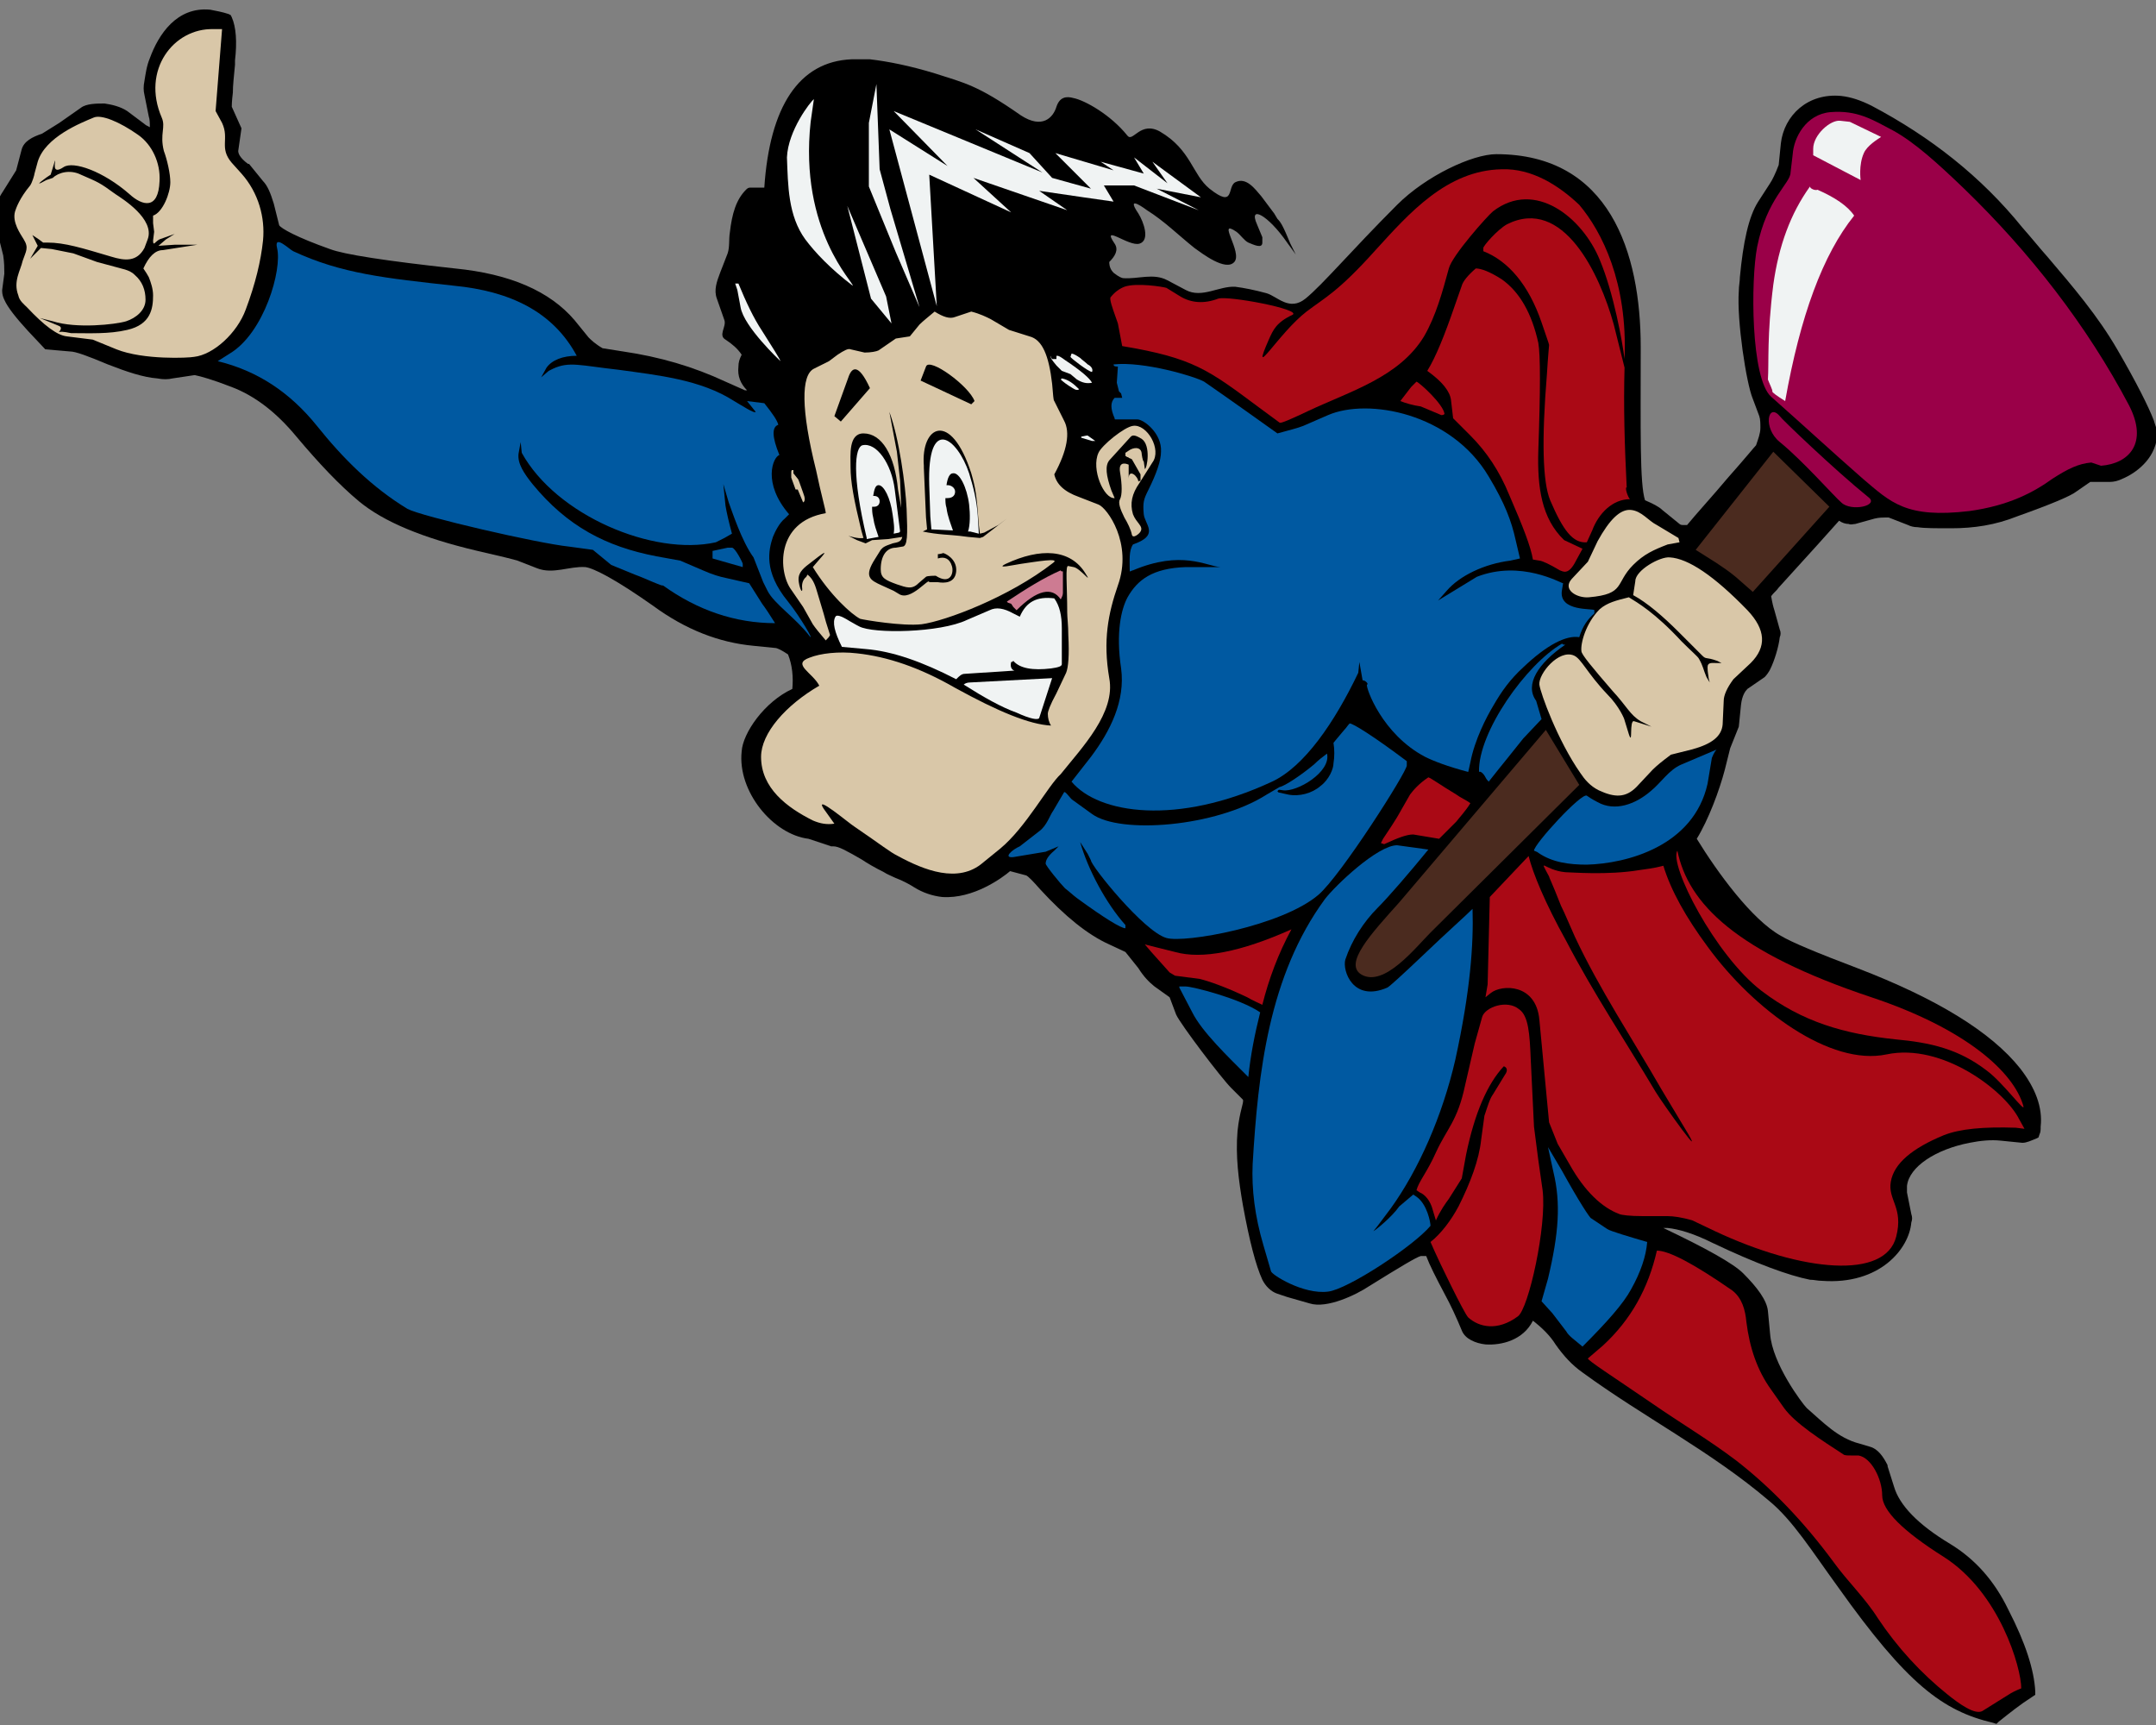 <?xml version="1.0" encoding="UTF-8"?> <!-- Generator: Adobe Illustrator 21.0.2, SVG Export Plug-In . SVG Version: 6.00 Build 0) --> <svg xmlns="http://www.w3.org/2000/svg" xmlns:xlink="http://www.w3.org/1999/xlink" id="Layer_1" x="0px" y="0px" viewBox="0 0 200 160" style="enable-background:new 0 0 200 160;" xml:space="preserve"><rect x="0" y="0" width="200" height="160" fill="#808080" stroke="none"/> <style type="text/css"> .st0{fill:none;} .st1{fill:#9A0048;} .st2{fill:#4B2B1F;} .st3{fill:#AA0915;} .st4{fill:#D9C7A8;} .st5{fill:#0059A1;} .st6{fill:#CD7B92;} .st7{fill:#F0F3F3;} </style> <rect x="0" class="st0" width="200" height="160"></rect> <path d="M116.6,20.8l0.5,1.2v0.5c0,0.6-0.8,0.2-1.3,0c-0.4-0.2-0.7-0.7-1.1-1c-1.9-1.3,0.6,1.9-0.2,2.8c-0.8,0.9-3-0.8-3.7-1.3 c-1.5-1.2-2.8-2.5-4.4-3.5c0,0-2.1-1.6-0.8,0.3c0.5,0.8,1.1,2.5,0.1,2.8c-1,0.3-3.6-1.9-2.3,0c0.4,0.6,0,1.2-0.5,1.7 c0,0.5,0.2,0.8,0.4,1c0.5,0.4,0.8,0.5,0.9,0.5c1.4,0.1,2.8-0.5,4.1,0.2l1.7,0.9c1.5,0.8,3.1-0.4,4.6-0.3c0.8,0.1,1.8,0.3,2.9,0.6 c1,0.3,2.1,1.7,3.6,0.5c1.6-1.3,4.2-4.4,8.5-8.7c2.7-2.7,7-4.7,9.2-4.7c10.5,0,13.4,9.1,13.4,17.9c0,7.6-0.1,12.7,0.4,14.2 c0.7,0.3,1.3,0.6,1.6,0.9l1.6,1.3c0,0,0.1,0.1,0.3,0.1c0.1,0,0.3,0,0.4,0c0.9-1.1,2.2-2.5,3.8-4.4c1.6-1.8,2.4-2.8,2.6-3 c0.2-0.6,0.4-1.1,0.4-1.6c0-0.4,0-0.8-0.1-1.1l-0.6-1.6c-0.6-1.4-1.5-7.3-1.3-10c0-0.5,0.1-0.9,0.1-1.3c0.3-3.2,0.8-5.6,1.7-7 l1.1-1.7c0.2-0.3,0.5-0.9,0.8-1.7l0.2-2c0.3-2.6,2.5-4.7,5.6-4.4c0.9,0.1,1.8,0.4,2.8,0.9c5.5,2.9,10.2,6.6,14,11.3 c0.8,0.9,1.6,1.9,2.4,2.8c2.3,2.7,4.6,5.4,6.4,8.5c1.8,3.1,2.9,5.3,3.4,6.6c0.1,0.4,0.3,0.8,0.3,1.1c0,0.1,0,0.3,0,0.4 c-0.2,2.1-2,3.4-3.2,3.9c-0.4,0.2-0.8,0.3-1.2,0.3l-1.8,0l-1.3,0.9c-0.5,0.4-2.4,1.2-5.5,2.3c-2,0.8-4,1.1-6.1,1.1 c-1.4,0-2.5,0-3.1-0.1c-0.4,0-0.7-0.1-0.9-0.2l-1.8-0.7c0,0-0.1,0-0.3,0c-0.2,0-0.6,0-1,0.1l-1.8,0.5c-0.2,0-0.4,0.1-0.6,0 c-0.3,0-0.6-0.1-0.9-0.3c-0.7,0.8-2.6,2.9-5.6,6.2c-0.2,0.3-0.5,0.5-0.7,0.8c0.1,0.6,0.2,1,0.3,1.3l0.5,1.8c0.1,0.2,0.1,0.5,0,0.7 c-0.1,0.9-0.5,2.2-0.9,3c-0.1,0.2-0.3,0.5-0.5,0.7l-1.6,1.1c-0.2,0.2-0.5,0.6-0.6,1.5l-0.2,2l-0.8,2l-0.5,2 c-0.5,1.9-1.5,4.6-2.6,6.4c1.9,3.1,5.1,7.5,7.8,9c1,0.6,3.4,1.6,7.1,3c7.3,2.8,12.4,5.9,15.1,9.3c1.4,1.8,2.1,3.6,1.9,5.4 c0,0.3,0,0.5-0.1,0.7l-0.1,0.3l-0.2,0.1c-0.5,0.2-0.9,0.4-1.3,0.4l-2-0.2h0c-0.9-0.1-1.9,0-2.9,0.2c-3.1,0.6-5.6,2.2-5.8,4 c0,0.2,0,0.4,0,0.6l0.4,2c0.1,0.3,0.1,0.5,0,0.8c-0.2,2.4-2.9,5.8-8.3,5.4c-0.4,0-0.7-0.1-1.1-0.1c-2-0.4-5-1.5-9-3.4 c-1.8-0.9-3.2-1.3-4.2-1.4c-0.1,0-0.2,0-0.4,0c4,1.9,6.5,3.3,7.4,4.2c1.3,1.3,2.2,2.5,2.3,3.5l0.2,2.1c0.2,2.8,3,6.5,3.4,6.9 c1.5,1.3,2.9,2.8,4.9,3.3l1,0.3c0.7,0.2,1.2,0.9,1.6,1.7l0,0l0,0.1l0.6,1.9c0.5,1.7,2.2,3.5,5.2,5.3c2.3,1.4,4.1,3.4,5.4,6.1 c1.6,3.1,2.4,5.6,2.5,7.6v0.3l-0.3,0.2c-1.1,0.7-2.1,1.5-3.1,2.3l-0.2,0.2l-0.3-0.1c-4.7-1.1-8-3.6-14.4-12.6 c-2.4-3.3-4.2-6.2-6.4-8c-5.4-4.6-11.7-7.8-17.3-11.9c-1-0.7-1.8-1.6-2.5-2.6c-0.5-0.8-1.2-1.5-2.1-2.2c-0.9,1.8-2.9,2.3-4.4,2.2 c-0.9-0.1-1.9-0.5-2.2-1.3c-0.5-1.2-1-2.3-1.6-3.4c-0.8-1.5-1.4-2.7-1.7-3.5c-0.1,0-0.2,0-0.3,0c-0.1,0-0.1,0-0.2,0 c-0.4,0.1-1.9,1-4.8,2.8c-1.2,0.8-3.9,2.1-5.5,1.6c-2.5-0.7-2.1-0.6-3-0.9c-0.6-0.2-1.1-0.7-1.4-1.3c-0.6-1.3-1.2-3.6-1.8-6.9 c-0.4-2.3-0.7-4.6-0.5-6.9c0.2-1.9,0.6-2.6,0.5-2.9l-1.1-1.1c-0.9-0.9-4.7-5.9-5.1-6.8l-0.6-1.6l-1.4-1c-0.5-0.4-1-0.9-1.5-1.7 l-1.2-1.5l-1.5-0.7c-2-0.9-4.1-2.6-6.4-5.1c-0.7-0.8-1.1-1.2-1.3-1.3l-1.5-0.4c-0.7,0.6-3.4,2.6-6.3,2.4c-0.9-0.1-1.8-0.4-2.6-0.9 c-0.3-0.2-1-0.6-1.8-0.9c-0.4-0.2-0.7-0.3-1-0.5c-0.8-0.4-1.5-0.8-2.1-1.2c-1.4-0.8-2.1-1.2-2.6-1.2l-0.1,0l-0.1,0l-2.1-0.7 c-3.3-0.4-6.6-4.4-6.2-8.1c0.1-1.7,2.1-4.6,4.7-5.8c0.1-1.1,0-2.2-0.4-3.2c-0.6-0.4-1-0.6-1.2-0.6l-2-0.2c-3.2-0.3-6.3-1.5-9.3-3.7 c-3.4-2.4-5.5-3.5-6.3-3.6c-1.5-0.1-3,0.7-4.5,0.1l-1.8-0.7c-0.3-0.1-1.5-0.4-3.7-0.9c-5.1-1.2-8.7-2.7-11-4.6 c-1.8-1.5-3.7-3.5-5.8-6c-1.9-2.3-3.9-3.8-6-4.6c-1.8-0.7-2.9-1-3.4-1.1c-0.1,0-0.1,0-0.1,0l-2,0.3c-0.4,0.1-0.9,0.1-1.4,0 c-1.3-0.1-2.8-0.6-4.6-1.3c-1.9-0.8-3-1.2-3.5-1.2l0,0l-2.3-0.2l-1.6-1.7c-1.1-1.2-1.9-2.2-2.2-2.9c-0.1-0.2-0.2-0.5-0.2-0.8 c0,0,0,0,0-0.1l0.2-1.5c0,0,0-0.1,0-0.1c0-0.4,0-0.9-0.1-1.6l-0.5-2c-0.2-0.8-0.3-1.4-0.3-2c0.1-0.8,0.4-1.4,1-2.3l1-1.6l0.5-1.9 c0.2-0.8,1-1.2,1.9-1.5l1.6-1L7.5,10C8,9.6,9,9.6,9.7,9.6c0.7,0.1,1.5,0.3,2.1,0.7l1.6,1.2c0.1,0.1,0.3,0.2,0.5,0.3 c0-0.4,0-0.7-0.1-1l-0.4-2c-0.1-0.4-0.1-0.8,0-1.3c0.1-0.6,0.2-1.4,0.5-2.1c0.8-2.2,2.5-4.8,5.6-4.5c0.5,0.1,1.1,0.2,1.7,0.4 l0.2,0.1l0.1,0.2c0.4,0.9,0.5,2.3,0.3,4c0,0.1,0,0.2,0,0.4c-0.1,1.1-0.2,1.9-0.2,2.6c-0.1,0.8-0.1,1.2-0.1,1.3l0.9,2l-0.3,2.1v0 c0,0.2,0.1,0.6,0.9,1.2l0,0l0.1,0l1.3,1.6c0.4,0.4,0.7,1.1,1,2.1l0.5,2c0.2,0.3,1.6,1.1,4.7,2.2c1.3,0.5,5.2,1.1,11.6,1.8 c5.1,0.5,8.8,2.1,11.1,4.8l1.3,1.6c0.2,0.2,0.6,0.6,1.3,1l1.9,0.3c3.4,0.5,6.5,1.4,9.5,2.8l1.8,0.8c0,0,0,0,0.1,0c0,0,0.1,0,0.1,0 c-0.6-0.6-0.9-1.3-0.8-2.2c0-0.4,0.1-0.7,0.3-1.1c-0.4-0.6-0.9-1-1.5-1.4c-0.7-0.4,0.1-1.2-0.1-1.8l-0.7-2c-0.3-0.8,0-1.6,0.3-2.4 l0.7-1.8c0.2-0.6,0.1-1.3,0.2-1.9c0.2-1.8,0.6-3.1,1.5-4c0.1-0.1,0.2-0.2,0.4-0.2h1.3C71.4,9.9,74.1,5.7,79,5.5c0.5,0,1.1,0,1.7,0 c1.7,0.2,3.7,0.6,6,1.3c2.8,0.9,4,1.1,8,3.9c2,1.3,3,0.2,3.3-0.8c0.3-0.9,0.9-1,1.6-0.8c1,0.2,3.4,1.5,5,3.5c0.5,0.6,1.2-1.4,3-0.4 c2.9,1.7,3,4,4.6,5.3c2.4,1.9,1.6-0.2,2.4-0.6c1-0.5,1.8,0.6,2.4,1.3l1.2,1.6l0.3,0.5c0.3,0.3,0.5,0.6,1.2,2.3l0.5,1l-0.8-1.1 C117.6,19.9,115.8,19,116.6,20.8"></path> <path class="st1" d="M193.8,41.7l-0.9-2.1c-0.5-1.1-1.8-3.3-3.8-6c-4.9-6.6-10.5-12.7-18-16.8c-2.2-1.2-4-2.1-4-1.2l-0.1,0.2 c0.7,0.2,2.4,0.9,3.9,1.8c7.2,4.3,12.7,10.2,17.7,16.6l4.1,6L193.8,41.7"></path> <path class="st1" d="M170.8,46.6c-0.6-0.5-3.6-3.9-5.7-5.6c-1.6-1.3-1.1-3.7,0-2.4c0.1,0.2,5.1,5,8.2,7.5 C174.4,46.9,171.7,47.5,170.8,46.6"></path> <path class="st1" d="M175.6,12.1c2,1.1,4.1,3,6.6,5.4c6.1,5.9,11.4,12.7,15.3,20.1c1.8,3.5,0,5.4-2.6,5.6l-0.9-0.3 c-1.2,0.1-2.2,0.6-3.6,1.5c-1.8,1.3-4.1,2.5-7.7,3c-5.9,0.7-7.3-0.8-9.9-3c-3.3-2.9-5-4.5-8.5-7.6c-1.9-1.7-1.9-10.8-1.3-13.9 c0.9-4.5,3.1-5.9,3.1-6.9l0.2-1.7c0.1-1.5,1.2-3.7,3.5-3.9C172.3,10.2,173.7,11.1,175.6,12.1"></path> <path class="st2" d="M169.7,47l-7.1,7.9l-1.6-1.4c-0.6-0.5-1.2-0.9-1.8-1.3l-1.9-1.2l7.2-9.1L169.7,47"></path> <path class="st3" d="M174.6,138.7c0,1.4,1.9,3.3,5.7,5.7c5.2,3.3,7.2,10.3,7.2,12.2c-0.5,0.2-0.9,0.4-1.2,0.6l-2.4,1.5 c-0.7,0.4-2.2-0.7-3.2-1.5c-2.5-2-4.7-4.4-6.5-7.1c-1.2-1.9-2.8-3.4-4.1-5.2c-2.8-3.8-5.8-6.9-9-9.4c-2.5-1.9-5.2-3.5-7.8-5.3 c-3.8-2.6-6-4-6-4.2l1.4-1.2c2.6-2.4,4.2-5.3,5-8.8c1.1,0,3.4,1.2,7,3.7c0.9,0.7,1.2,1.8,1.3,2.9c0.3,2.4,1,4.5,2.3,6.3l1.2,1.7 c1,1.4,3.5,3,5.5,4.3c0.1,0.1,0.4,0.1,0.7,0.1l0.7,0C173.6,135.2,174.6,137.2,174.6,138.7"></path> <path class="st4" d="M92.8,78.7l-1.6,1.3c-2.3,2-5.5,0.7-7.9-0.6c-0.8-0.4-1.5-1-4-2.7c-0.5-0.3-3.8-3.1-2.9-1.7l1,1.4 c-0.7,0.1-1.3,0-2-0.3c-2.4-1.2-4.8-3-4.8-5.9c0-2.2,2.3-4.8,5.4-6.6c-0.6-1.2-2.6-2-0.9-2.6c1-0.4,2.7-0.6,4.4-0.4 c2.8,0.3,5.8,1.3,9.1,3.2c4,2.2,6.9,3.4,8.9,3.5c-0.2-0.3-0.3-0.7-0.3-1.1c0-0.2,0.2-0.8,0.8-1.9l0.9-1.9c0.2-0.5,0.3-1.6,0.2-3.5 c0-0.9-0.1-1.6-0.1-2.1c0-2.5-0.2-4.4,0.1-4.3l0.5,0.1c0.6,0.1,1.8,1.7,1.1,0.6c-1.4-2.3-4.2-2.4-7.4-0.9c-1,0.5,0.7,0.1,1.4,0 c1.4-0.2,3.7-0.6,3-0.1c-4.1,3.2-10,5.4-12.2,5.7c-1.8,0.2-5.3-0.4-5.7-0.5C79,57,77,55.2,75.4,52.6l0.6-0.7 c0.8-0.9,0.7-0.9-1.2,0.6C74.2,53,74,53.4,74.1,54c0.1,0.7,0.4,1.2,0.3,0.4c0-0.1,0-0.6,0.4-0.9l0.1-0.2c0.6,0.4,0.8,1.3,0.9,1.6 l0.6,2c0.1,0.4,0.3,1.1,0.6,2c-0.1,0.2-0.2,0.3-0.4,0.5c-0.6-0.7-1-1.2-1.2-1.5l-0.9-1.6l-1.1-1.6c-1.2-1.6-1.5-6.3,3.2-7.1 c0-0.3-0.4-1.6-0.9-4c-1.4-5.6-1.4-8.8-0.2-9.4l1.4-0.7l0.8-0.6c0.6-0.4,1-0.6,1.2-0.5l1.3,0.3c0.6,0,1.1-0.1,1.3-0.2l1.6-1.1 l1.3-0.2l0.9-1.1c0.3-0.3,0.8-0.7,1.4-1.2c0.8,0.5,1.4,0.7,1.9,0.5l1.5-0.5c0.8,0.2,1.4,0.5,1.8,0.7l1.7,1l1.9,0.6 c1.2,0.3,1.8,1.8,2.1,4.4c0.1,1,0.1,1.5,0.2,1.6l0.9,1.8c0.6,1.1,0.3,2.8-0.9,5c0.2,0.9,0.9,1.6,2.3,2.1l1.8,0.7 c0.8,0.3,3.2,3.6,1.8,7.5c-0.9,2.6-1.4,5.1-0.8,8.6c0.6,3.2-2.5,6.4-4.5,8.9C97.2,72.9,95.2,76.7,92.8,78.7z M11.7,29.8 c-1,0.3-4.6,0.7-6.8,0l-1.2-0.3l1.7,0.7c0.6,0.2-0.1,0.7,0.1,0.6c0.3-0.1,1,0.1,1.1,0.1c1.7,0,3.5,0.1,5.2-0.3 c2.2-0.5,2.4-2,2.4-3.2c0-0.6-0.2-1.2-0.4-1.7c-0.1-0.2-0.3-0.5-0.5-0.8c0.5-1.1,1.1-1.7,1.8-1.7l3.2-0.5h-2.1l-1.5,0.1l0.7-0.6 l0.8-0.5l-1.4,0.5c-0.4,0.2-0.6,0.7-0.6,0.1l0.1-0.8l-0.1-0.8L14.2,20c0.9-0.3,1.6-2.1,1.6-3.1c0-0.8-0.3-2.1-0.6-2.9 c-0.4-1.6,0.2-2.2-0.2-3.1c-1.9-4.4,1.1-8.3,4.8-8.2h0.8l-0.6,7.6l0.6,1.1c0.7,1.5-0.3,2.3,0.9,3.7l0.9,1c1.6,1.8,2.2,4.1,2,6.2 c-0.2,1.9-0.7,4-1.6,6.4c-0.8,2.2-3,4.2-4.8,4.4c-0.5,0.1-4.7,0.3-7.2-0.7l-2.2-0.9l-2.4-0.3c-0.9-0.1-2.1-1-3.7-2.7 c-0.3-0.3-0.7-0.6-0.8-1.1c-0.5-1.3,0.2-2.3,0.4-3.2c0.3-0.9,0.6-1.2,0.1-2c-0.3-0.5-1.1-1.6-0.8-2.6c0.1-0.3,0.4-1.2,1.4-2.4 c0.2-0.3,0.4-1,0.4-1.1L3.5,15c0.7-2.3,4-3.6,5.2-4.1c0.7-0.3,2.4,0.4,4.1,1.6c1.3,0.9,2.1,2.6,2,4.3c-0.1,2.7-1.6,2.3-2.8,1.2 c-2.4-2.1-5.2-3.1-6.1-2.5c-1.2,0.8-0.7-0.6-0.8-0.6l-0.4,1.3c-0.2,0.1-2,1.4-0.4,0.5l0.6-0.2c0.5-0.5,1.6-0.8,2.6-0.3 c1.6,0.7,1.7,0.7,3.2,1.8c0.6,0.4,3.7,2.3,3,4.2l-0.3,0.8c-0.7,1.3-1.8,1.2-3.1,0.8c-2.7-0.8-4.3-1.3-5.9-1.3H4l-0.4-0.3L3,21.8 l0.5,1L2.8,24l1-1l1,0.1l2,0.4l2.2,0.8l2.6,0.7c0.3,0.1,0.6,0.2,0.9,0.5c0.7,0.6,1,1.4,1,2.3C13.5,28.8,12.6,29.5,11.7,29.8z M73.8,45.4l-0.4-1.1v-0.4c0-0.2,0-0.3,0.1-0.3h0.1v0.3l0.4,0.5c0.1,0.1,0.2,0.5,0.5,1.3c0.2,0.5,0.2,0.8,0,0.9L74,45.4L73.8,45.4 L73.8,45.4z M78,39.1l2.7-3.1c-1.1-2.4-1.7-1.9-2-1l-1.3,3.6L78,39.1z M82.4,50l1.3-0.2c-0.1,0.5-0.5,0.5-0.9,0.6 c-0.9,0.3-0.9,0.4-1.1,0.6l-0.5,0.8c-1.1,1.7-0.5,2,0.6,2.5l1.1,0.5l0.5,0.3c1.1,0.7,2.8-1.6,2.8-1.1L87,54c0.6,0.1,1.6,0.1,1.7-1 c0.1-1.2-1.1-1.7-1.2-1.7c-0.3,0.1-0.5,0.1-0.5,0.1l0,0.4c0.6-0.2,1.1,0,1.3,0.7c0.2,0.6-0.1,1.8-1.5,0.9c0,0-0.8,0-0.9,0.1 l-0.7,0.6c-0.6,0.6-1.1,0.4-2,0.1c-1.1-0.4-1.5-0.6-1.5-1.4c0-1.2,0.5-2,1.4-2l0.6-0.1c0.5,0,0.5-1.1,0.4-3.5 c-0.1-2.2-0.7-6.6-1.6-9l0.7,3.7l0.3,2.7l0.1,2.5l-0.3-1.7c-0.3-3.2-1.5-5.2-3.2-5.2c-1.4,0-1.2,2-1.2,3.1c0,1.4,0.3,3,1,5.9 l0.2,0.7c-0.5,0.1-1.4-0.2-1.4-0.2l0.8,0.4l0.8,0.3l0.6-0.3L82.4,50z M90.1,37.5l0.3-0.3c-0.5-1.4-4.2-4.1-4.5-3.2l-0.5,1.3 L90.1,37.5z M90.9,49.9l0.3-0.1l2.2-1.7l-0.8,0.6l-1.3,0.7l-0.4,0.1l-0.1-0.8c-0.2-2.8-0.3-3.4-0.7-4.8c-1.9-5.9-4.7-4.4-4.4-0.7 l0,0.2l0.2,4.6l0.1,1.1l-0.4,0.2c1.4,0.3,2.6,0.3,3.4,0.4l0.8,0.1L90.9,49.9z M103.4,46.2c-1,0.1-2.2-2.7-1.5-4.2 c0.3-0.7,2.4-2.4,3.2-2.5c1.3-0.2,2.7,2.2,1.8,3.4l-1.2,1.9c-0.7,1-0.9,1.9-0.6,2.9c0.3,0.8,1,1.1,0.7,1.6c-0.1,0.2-0.7,0.7-0.8,0.3 c-0.1-0.5-0.4-1.1-0.7-1.6c-0.4-0.8-0.6-1.4-0.4-1.7c0.2-0.4,0.2-1.3,0-2.5c-0.2-1.2,0.8-0.7,0.8-0.7l0,1.3c0-1,0.9-0.2,0.9,0.3 c0-0.1,0.1-0.1,0.2-0.1c0-0.3,0-0.5,0-0.6l-0.8-1.4l-0.2-0.1c-0.1,0-0.1-0.1-0.2-0.1c-0.1,0-0.1-0.1-0.2-0.1l0-0.3l0.3-0.2 c0.4-0.3,1.1-0.4,1.2,0.2c0,0.1,0.1,0.8,0.2,0.8l0.1,0.7c0.2,0,0.6-2.2-0.3-2.8c-0.5-0.3-0.8-0.4-1-0.2l-1,1.1l-1,1.1 c-0.4,0.5-0.3,1.4,0.2,2.8L103.4,46.2z M158.6,63.3l-0.1-0.4c0-0.2-0.1-0.5-0.1-1c0-0.5,0.4-0.4,0.9-0.4l0.4,0l-0.4-0.2 c-1.1-0.4-1-0.1-1.4-0.5l-2.2-2.2c-1.4-1.4-2.9-2.7-4.2-3.4l0.2-1.3c0-1,2.3-2.3,3.2-2.2c1.7,0.1,4.1,1.7,7.2,4.9 c1.7,1.8,1.8,3.4,0.3,4.9l-1.6,1.5c-0.6,0.8-0.9,1.5-0.9,2l-0.1,2.2c-0.1,1.1-1,1.8-2.8,2.3L155,70c-0.8,0.6-1.3,1-1.7,1.4l-1.5,1.6 c-1,1-2,1-3.5,0.3c-0.8-0.4-1.3-1-1.7-1.6c-2.1-3-3.7-7.4-3.8-8.2c-0.1-1,1.8-3.3,3.2-2.7c0.7,0.3,1.2,1.6,3.1,3.6 c1.1,1.1,1.6,2.3,1.6,2.4l0.4,1.3c0.4,1.2,0-1.4,0.5-1.2l1.6,0.5l-1-0.5c-1-0.6-1.3-1.4-2.6-2.8c-1.9-2.2-2.9-3.4-2.9-3.7 c-0.1-0.7,0.4-2.6,1.7-3.9c0.7-0.6,1.5-0.8,2.7-1.1c0.8,0.5,2.4,1.4,4.9,4.1c0.9,0.9,1.5,1.4,1.6,1.6c0.4,0.7,0.4,1,0.7,1.7 L158.6,63.3z M151.3,47.3c1,0.1,1.6,1,2.4,1.4l2,1.2l0.1,0.4l-1.1,0.2c-1.3,0.5-2.2,0.9-3.2,1.9c-1.7,1.7-0.7,2.7-4.1,3 c-1.1,0.1-2.5-0.7-1.6-1.7l1.5-1.6l0.9-1.9C149.3,48.2,150.3,47.2,151.3,47.3z"></path> <path class="st5" d="M146.1,120.6c0.2,0,0.9-0.8,0.9-1.6c0-0.9,0-1.9-0.8-2.4l-0.6-0.4l0.7,1.7c0.1,0.2,0.4,1.2-0.5,2.4l-0.4,0.6 L146.1,120.6"></path> <path class="st5" d="M147.6,113l1.5,1c0.3,0.2,2,0.7,3.7,1.2c-0.1,1.3-0.6,2.8-1.5,4.4c-0.7,1.3-2.2,3-4.5,5.3 c-0.7-0.6-1.3-1-1.5-1.4l-1.3-1.7l-1-1.1l0.6-2.1c1-4.2,1.2-7,0.5-9.9l-0.5-2.3l1.3,2.2C146.5,111.5,147.5,113,147.6,113"></path> <path class="st5" d="M158.4,72.7c-1.3,5.8-7.5,7.4-11.2,7.5c-1.6,0-3.2-0.2-4.5-1.1c-0.1-0.1-0.2-0.1-0.4-0.2c0-0.6,4.4-5.4,4.9-5.1 c0.4,0.3,1,0.6,1,0.6c1.6,0.9,3.5,0.2,4.9-1c1-0.8,1.7-2,2.9-2.5l3.3-1.4c-0.1,0-0.3,0.3-0.5,0.8L158.4,72.7"></path> <path class="st5" d="M143,66.7l-1.7,1.8l-1.6,2c-0.4,0.5-0.9,1.1-1.6,2c-0.1-0.1-0.2-0.2-0.3-0.4c-0.2-0.4-0.5-0.6-0.6-0.5 c-0.1-3.7,4.4-10,7.7-11.9c0.1,0.1,0.2,0.1,0.3,0.1c-2.5,1.7-3.8,3.7-2.7,5.2L143,66.7"></path> <path class="st3" d="M187.3,103.8l0.5,0.9l-0.8-0.1c-3-0.1-5.2,0.1-6.7,0.7c-2.9,1.2-4.6,2.6-4.9,4.3c-0.3,1.7,1.2,2.4,0.5,5.1 c-1,4-8.7,3.3-16.8-0.5l-2.1-1c-1-0.3-1.8-0.4-2.3-0.4l-2.3,0c-1.2,0-2-0.1-2.2-0.2c-1.6-0.6-3.2-2.1-4.6-4.6l-1.1-1.9l-0.8-2 l-0.2-2.1l-0.7-7.4c-0.3-3.4-3.5-3.3-4.5-2.5l-0.5,0.4l0.2-1.2l0.2-8.1l3.6-3.8c0.4,1.6,1.5,4.3,3.5,7.9c2.5,4.8,5.5,9.3,8.3,14 c0.6,1,5.1,7.3,2.6,3.2l-2.1-3.5c-2.7-4.7-5.7-9.2-8-14.1c-0.5-1.1-0.9-2.1-1.3-2.9c-0.9-2.3-1.1-2.6-1.1-2.7 c-1-1.9-0.5-0.6,1.5-0.4c0.5,0,3.9,0.3,6.9-0.2c1.5-0.2,1.8-0.3,2.2-0.4c0.7,2.3,2.1,4.8,4.1,7.5c4.3,5.9,11.4,11.1,16.6,10 C180.2,96.7,186,101.2,187.3,103.8"></path> <path class="st3" d="M142.2,51.9c-0.2-1.2-0.9-3-2.2-6c-0.9-2.2-2.1-4-3.6-5.5l-1.6-1.6l-0.2-1.7c-0.1-0.8-0.8-1.7-2.2-2.7 c0.8-1.3,1.6-3.3,2.5-5.9l0.7-2c0.1-0.4,0.6-1,1.3-1.6c0.5,0,1.3,0.3,2.4,1c1.7,1.2,2.8,3.2,3.4,5.9c0.2,1.1,0.2,4.4,0,10 c-0.1,3.4,0.3,6.3,2.4,8.3l1.7,0.8l-0.6,1.1c-0.7,1.4-1.2,1-1.5,0.9c-1-0.6-1.7-0.9-1.9-0.9L142.2,51.9"></path> <path class="st3" d="M142.7,107.6l0.4,2.8c0.4,3.3-1.3,11-2.3,11.7c-1.9,1.4-3.6,1-4.6,0.1c-0.4-0.4-2.8-5.4-3.1-6.1l-0.4-0.9 c1-0.8,1.9-2,2.6-3.3c1.1-2.2,1.9-4.3,2.1-6.2l0.3-2.2c0.3-0.9,0.5-1.6,0.8-2l1.1-1.8c0.3-0.4,0.2-0.7-0.1-0.8 c-1.5,1.6-2.7,4.3-3.5,8.2l-0.4,2.2l-1.2,1.9c-0.3,0.4-0.8,1.1-1.2,2l-0.3-1c-0.2-0.8-0.7-1.4-1.2-1.6l-0.3-0.2 c0.2-0.8,1-1.7,1.8-3.5c1-2.2,2-2.9,2.7-6.2l0.9-3.9l0.7-2.5c0.3-0.9,2.3-1.6,3.4-0.7c0.9,0.6,1,2.3,1.1,4.7l0.3,6.2L142.7,107.6"></path> <path class="st3" d="M129.9,37.2l1-1.3c0.1-0.1,0.3-0.3,0.5-0.5c0.3,0.1,2.5,2.1,2.6,3c-0.1,0.1-0.2,0.1-0.3,0.1l-1.9-0.8 C131.1,37.6,130.4,37.4,129.9,37.2"></path> <path class="st2" d="M146.5,72.8l-13.8,13.7c-1.4,1.4-4.3,5.1-6.4,3.9c-1.7-1,0.9-3.8,3.5-6.7l13.6-16L146.5,72.8"></path> <path class="st5" d="M129.1,41.5l-1.9-0.3c-2.3-0.5-3.8,0.1-6.1,1.2l-2,1.8l-0.9-0.8V44l0.3,0.5l0.2,0.3c0.4,0.6-0.9,0.8,0.3,0.8 l0.7,0.1l0.6-1c0.9-1.5,5-3.2,6.3-3.2L129.1,41.5"></path> <path class="st5" d="M119.1,69.6l-0.2,0.1c-0.3,0.2-0.5,0.8-0.8,0.9l-0.4,0l-1.1,0.1v0.2l1.1,0.2l0.2,0c1.1,0,0.8-0.3,0.9-0.8 L119.1,69.6"></path> <path class="st5" d="M122.8,77.4c-1.5,3.4,0.7-1,2.6-2.2l0.6-0.4c0.4-0.5,0.9-1.9,0.4-2.8c-0.6-1,0.1,0.1-0.2,1.4 c-0.2,0.7-0.7,1.4-1.5,1.7c-0.6,0.2-0.1-1.3,0.3-2.2c0.9-1.8,0.6-2.8,0.3-3.1l-0.2-0.2c-0.4-0.3,0.3,0.6,0.1,1.2 c-0.2,0.9-0.6,1.7-1.3,2.3l-0.9-0.5c-0.2,0.6-0.2,1.5-0.5,2.3c-0.5,1.4-1.4,2.6-2.4,3.7l-0.7,0.7c-1,0.7-0.6,0.9,0.9-0.6 c0.9-0.9,1.8-1.6,2.4-2.8c0.4-0.7,0.6-3.1,0.9-2.3c0.4,1,0.6,2-0.1,2.6l-0.6,0.6L122.8,77.4"></path> <path class="st3" d="M133.5,77.8l-2.4-0.4c-0.6,0-1.4,0.3-2.7,0.9l-0.3-0.1l0.2-0.4c0.6-0.9,1-1.5,1.3-2l1.2-2.1 c0.3-0.4,0.8-1,1.7-1.6c0.3,0.1,1.1,0.7,2.6,1.6c0.4,0.3,0.9,0.5,1.3,0.8c-0.5,0.8-1,1.3-1.3,1.7L133.5,77.8"></path> <path class="st5" d="M132.5,78.8c-1.8,2.2-3.7,4.4-4.7,5.4c-1.3,1.3-2.4,3-3,4.8c-0.3,1,0.7,4,3.9,2.6c0.2-0.1,1.3-1.1,3.2-2.9 c2.4-2.3,4-3.7,4.7-4.4c0.1,3.3-0.2,7.6-1.6,14c-1.2,5.2-3.4,10.2-6,13.8l-1.2,1.6l-0.4,0.5c0.2-0.1,1.7-1.3,2.4-2.3l1.3-1.1 l0.3,0.2c1,0.7,1.3,2.4,1.3,2.7c-1.6,1.9-7.7,5.9-9.5,6.1c-2.3,0.3-5.3-1.6-5.3-1.9l-0.7-2.4c-0.8-2.7-1.1-5.2-1-7.5 c0.5-8.5,1.5-17.5,6.7-24.6c1-1.3,4.9-5,6.7-5L132.5,78.8"></path> <path class="st5" d="M127,48.8l-1.5-1.2l-1.5-0.9c-1.8-1.1-6.5-1.2-8.8,1.2l-1.9,2l-3.3-0.6l0.9,0.5c0.9,0.4,2.1,0.9,3.2,1 c0.3,0,1.3-0.2,3.1-0.8c0.4-0.1,0.8-0.3,1.2-0.5l-0.5,0.1c-1.2,0.2-2.9,0.6-2.8,0.3l0.7-0.6c0.3-0.3,1.5-1.4,2.7-1.9 c2-0.8,4-0.1,6.6,0.5C126.1,48.3,126.8,48.9,127,48.8"></path> <path class="st5" d="M116.9,93.9c-0.5,2-0.9,4-1.1,6c-1.9-1.9-4.3-4.2-5.2-6l-1.2-2.3v-0.1h0.6C110.6,91.5,115,92.6,116.9,93.9"></path> <path class="st3" d="M119.8,86.2c-1.2,2.2-2.1,4.6-2.7,7c-0.4-0.2-0.9-0.4-1.4-0.7c-2.1-1-3.6-1.5-4.4-1.7l-2.3-0.3l-0.5-0.3 l-1.7-1.9l-0.6-0.7l0.8,0.2l2,0.5C111.5,89,115.1,88.3,119.8,86.2"></path> <path class="st3" d="M150.7,34.1c-0.1,3.5,0,7.2,0.2,11.1c-0.2,0,0.1,0.9,0.3,1.1c-1.6,0-2.9,1.3-3.5,2.9l-0.5,1.1 c-1.3,0.1-2.2-1.1-3.4-3.9c-0.7-1.7-0.8-5.6-0.3-11.7c0.1-1.7,0.2-2.6,0.2-2.7c0-0.1-0.3-0.9-0.7-2.1c-1.2-3.5-3.1-5.7-5.4-6.6v-0.3 c0-0.2,1.3-1.7,2.2-2.2c5.2-2.6,8.6,4.6,9.9,9.3L150.7,34.1"></path> <path class="st3" d="M150.7,33.3c-0.2-1.6-1-6.1-2.3-9.2c-1.6-3.9-6-7.5-9.9-4.5c-0.5,0.4-3.8,4.1-4.1,5.3c-0.6,2.2-1.2,4.4-2.3,6.3 c-2.3,3.8-6.9,5.1-10.7,6.9c-1.7,0.8-2.6,1.2-2.7,1.1l-1.9-1.4c-4.7-3.5-6.1-4.6-12.7-5.7l-0.4-2.1c-0.3-0.9-0.6-1.6-0.7-2.2 c0-0.1,0-0.1,0-0.2c0.4-0.5,0.8-0.8,1.3-1c1.1-0.4,3.6,0,3.9,0.1l1.3,0.8c1,0.6,2.2,0.7,3.5,0.2c0.9-0.3,7.8,1,6.9,1.5 c-1.5,0.7-1.8,1.4-2.2,2.3c-1.8,4.1,0.9-0.6,3.5-2.6c1.7-1.3,2.9-1.8,6.4-5.7c3.1-3.4,6.6-7.4,11.7-7.5c2.8-0.1,5.3,1.5,7.2,3.3 C148.6,21.5,151,26.2,150.7,33.3"></path> <path class="st5" d="M101,76v0.4c0,0.6,2,1.4,5.9,2.2c2.9,0.6,4.9,1.2,6.1,1.8c1.4,0.6,2.2,0.9,2.7,0.7l0.3-0.1 c0.1,0,0.2-0.1,0.3-0.1l-1-0.1l-1.7-1.2c-0.5-0.4-1.9-0.8-4.1-1.2c-4-0.8-6.1-1.2-6.3-1.3l-1.9-1L101,76"></path> <path class="st5" d="M118.7,73c0.5-0.1,2-1.1,3.2-2.1c0.4-0.4,0.8-0.7,1.2-1c0.4,1.7-2.8,3.6-4.1,3.4c-0.5-0.1-0.4,0-0.5,0.1 l0.1,0.1l0.9,0.2c1,0.2,2.2-0.1,3-0.8c0.8-0.6,1.2-1.6,1.2-2.1c0.1-0.6,0.1-1.3,0-1.9c0,0,0.4-0.5,1-1.2c0.2-0.2,0.3-0.4,0.5-0.6 c0.3,0,2.1,1.1,5.3,3.5v0.4c0,0.6-6.1,10.2-8.2,12c-3.4,2.9-12.4,4.5-14.1,4c-2.1-0.6-7-6.7-7-7.2l-0.3-0.6l-0.7-1.1 c0.7,2.5,2.4,5.7,4.2,7.7v0.3c-0.4,0-1.9-0.9-4.5-2.8c-0.4-0.3-0.7-0.6-1.1-0.9C98.4,82,97,80.3,97,80.1c0-0.3,0.2-0.7,0.8-1.2 c0.1-0.1,0.3-0.3,0.4-0.4L97,79l-3,0.5c-1,0.1-0.1-0.7,0.6-1l1.8-1.4c0.7-0.5,1-1.5,1.3-1.9l1-1.7c0.1-0.2,0.6,0.6,0.8,0.7l1.8,1.3 c2.6,1.9,11.5,1.2,16.2-1.8L118.7,73"></path> <path class="st5" d="M118,72.5c-8.8,4.1-16.1,3-18.6,0l1.8-2.3c1.8-2.4,3.2-5.2,2.8-8.2c-0.5-3.3,0-5.5,0.6-6.6 c0.9-1.6,2.3-2.7,5.4-2.8h3.2c-1.3-0.1-3.6-1.6-8.1,0.3c-0.1,0-0.2,0.1-0.3,0.1c0-1-0.1-1.9,0.3-2.5l0.5-0.2 c1.8-0.8,0.6-1.7,0.5-2.6c-0.1-1.1,0-1.4,0.4-2.2c0.8-1.6,1.2-2.8,1.2-3.6c0.1-1.7-1.6-3-2.2-3h-2c-0.1,0-0.1,0-0.1-0.1 c-0.4-0.9-0.4-1.5,0-1.9h0.7l-0.1-0.4l-0.2-0.2l-0.1-0.4l-0.1-0.4l0.1-1.5c-0.2,0-0.4,0-0.4-0.2c2.8-0.3,7.5,1.1,8.4,1.6 c0.3,0.2,2.6,1.8,6.8,4.8c1.1-0.3,1.9-0.5,2.4-0.7l2.3-1c3.7-1.6,11.4-0.2,14.9,5.7c1.5,2.5,2.1,4.1,2.5,5.9l0.4,1.7l-0.9,0.2 c-2.4,0.3-4.7,1.4-5.9,2.8l-0.8,0.9l3.6-2.2c4.1-1.6,7.8,0.6,8,0.6l-0.1,0.6c-0.4,2.1,3,1.7,3,1.9v0.3c-0.6,0.5-1.1,1.2-1.4,2.2 c-1.2-0.2-3,0.7-5.2,2.8c-1.2,1.1-2,2.2-2.8,3.6c-0.6,1-1.7,3.1-2.1,5.2l-0.2,0.9c-1.9-0.5-3.2-1-4-1.4c-4-2.1-5.5-6.4-5.4-6.7 c0.2,0-0.1-0.4-0.4-0.4l-0.3-1.7l-0.1,1C123.8,67,121,71.1,118,72.5"></path> <path class="st6" d="M93.4,55.8c1.8-1.2,3.4-2.2,5-2.9c0,0.1,0.1,0.1,0.2,0.1V55c0,0.2-0.1,0.4-0.2,0.6c-0.8-1.2-2.2-0.9-4.1,1 c-0.1-0.1-0.2-0.2-0.3-0.3L93.8,56l-0.3-0.1L93.4,55.8"></path> <path class="st5" d="M66.1,51.8v-0.7l1.4-0.3h0.4c0.3,0,1,1.4,1,1.5v0.3L66.1,51.8"></path> <path class="st5" d="M47.8,39.7c-0.1-0.2-0.3-0.9-0.2-1.1l0.3-0.5c0.4-0.6,0.6-0.8,0.7-0.9l-0.8,0.6c-0.3,0-0.7-0.2-1.1-0.9 c-0.8-1.5-4.7-4.1-3-2.5l1.8,1.7l0.6,0.7c0.2,0.3,0.8,1.1,0.9,1.8c0.1,1.1,1.2,2.3,0.9,1.4L47.8,39.7"></path> <path class="st5" d="M70.1,38.2l-0.8-1l1.6,0.2c0.8,1,1.2,1.6,1.3,2c-0.6,0.2-0.6,1.1,0.1,2.8c-0.6,0.2-1.6,2.6,0.9,5.5 c0,0-0.3,0.3-0.4,0.4c-0.5,0.4-0.9,1.2-1.1,1.7c-0.4,1.2-0.9,3.2,1.4,6c1.2,1.5,2.5,3.8,2,3.2c-1.3-1.7-3.3-3-3.9-4.2l-0.4-0.8 l-0.9-2.3c-1.1-1.5-2-4.3-2.3-5.1l-0.5-1.7l0.2,2c0.1,0.6,0.3,1.5,0.6,2.6l-0.7,0.4l-0.8,0.4c-5.8,1.3-14.8-2.5-18-8.3l-0.1-1 l-0.2,1.1c-0.1,0.9,0.5,1.8,1.3,2.8c3.2,3.9,6.8,5.8,11.5,6.7l2.2,0.4l2.1,0.9c0.9,0.4,1.6,0.6,2.1,0.7l2.2,0.5l1.2,1.9 c0.3,0.4,0.7,1,1.2,1.8c-3.7,0-7.2-1.2-10.4-3.5c-0.1,0.1-1.5-0.6-2.6-1l-2.2-0.9L55,51l-2.2-0.3c-2.9-0.3-13.7-2.8-15-3.5 c-3.3-2-6-4.7-8.4-7.7c-2.5-3.1-5.5-5.1-9.2-6l1.1-0.7c3.2-1.9,4.9-7.8,4.4-9.8c-0.3-1.3,1.1,0.1,1.5,0.3c4.5,2.1,8.6,2.5,14.9,3.2 c5.2,0.5,9.2,2.4,11.4,6.5c-1.3,0-2.3,0.4-2.8,1.1L50.2,35l0.7-0.6l0.4-0.2c1.5-0.7,2.5-0.3,6.1,0.1c3.6,0.5,7.6,0.9,10.7,2.9 C68.8,37.6,70,38.4,70.1,38.2"></path> <path class="st3" d="M155.6,78.9c1,4.9,5.4,9.4,18,13.6c8.7,2.9,13.2,6.9,14.1,10.1c0.2,0.7-1.9-2.2-3.4-3.3c-2.6-2-5.2-2.6-8.5-2.9 c-4.7-0.5-8.6-1.6-12.4-4.5C159.1,88.6,154.8,80.2,155.6,78.9"></path> <path class="st7" d="M168.2,13.8c0-1.3,1.6-2.7,2.5-2.6l0.9,0.1l2.9,1.4c-0.3,0.2-1.3,0.8-1.6,1.5c-0.5,1.1-0.3,2.5-0.3,2.5 l-4.4-2.3L168.2,13.8"></path> <path class="st7" d="M164.5,26.4c0.5-3.6,1.6-6.6,3.4-9.1c0,0.2,0.5,0.4,0.7,0.3c1.6,0.7,2.8,1.5,3.4,2.4c-2.9,3.6-5,9.3-6.4,17.2 c-0.8-0.5-1.2-0.8-1.2-0.9c0.1,0-0.3-0.8-0.4-1.1C164.1,33.7,163.9,31.1,164.5,26.4"></path> <polyline class="st7" points="101.6,40.9 101.3,40.9 100.3,40.6 100.3,40.5 100.8,40.4 100.9,40.4 101.6,40.9 "></polyline> <path class="st7" d="M99.4,32.8c0.2,0,0.5,0.2,0.8,0.4c0.2,0.2,0.5,0.4,0.7,0.6c0.4,0.2,0.5,0.5,0.4,0.7c-0.3,0-2-1.3-2-1.4 L99.4,32.8"></path> <path class="st7" d="M98.5,35.1c0.6,0.1,1.1,0.5,1.6,1c-0.1,0.1-0.3,0.1-0.6-0.1c-0.5-0.3-0.9-0.6-1.1-0.8L98.5,35.1"></path> <path class="st7" d="M98,33.3v-0.3h0.1c0.1,0,0.3,0.1,0.7,0.4c1.5,1,2.3,1.7,2.5,2.1c-0.5,0.1-0.9,0-1.4-0.3l-0.6-0.5l-0.8-0.3 L98,33.9c-0.4-0.5-0.6-0.7-0.5-0.9c0,0.1,0,0.2,0.1,0.3L98,33.3"></path> <path class="st7" d="M96.4,66.6c-0.1,0.2-0.8,0.1-2.1-0.5c-1.4-0.5-3-1.4-4.9-2.6c0.1-0.1,0.3-0.2,0.6-0.2l7.6-0.4L96.4,66.6"></path> <path class="st7" d="M87.7,46.2c0,0.3,0,0.6,0.1,0.9c0.1,0.8,0.4,1.5,0.6,2.1l-2-0.1l-0.1-1.2l-0.1-2.9c-0.2-6.5,2.6-4.4,3.7-1.1 c0.4,1.3,0.7,2.5,0.8,3.9l0.1,1.7L90,49.3l-0.2,0c0.2-0.6,0.2-1.6,0.1-2.5c-0.2-1.6-0.9-3-1.5-2.9c-0.3,0-0.5,0.4-0.6,1.1 c0,0,0,0,0.1,0c0.4,0,0.7,0.3,0.7,0.6c0,0.4-0.3,0.6-0.7,0.6C87.8,46.2,87.7,46.2,87.7,46.2"></path> <path class="st7" d="M80.9,47c0,0.3,0,0.6,0.1,1c0.1,0.7,0.3,1.2,0.5,1.8l-1.1,0.2c0,0,0-0.1,0-0.1C79,44,79.3,41.5,80,41.3 c1.3-0.3,2.7,1.7,3,4.1l0.5,3.9l-0.1,0.1l-0.5,0.1c0.1-0.5,0-1.1-0.1-1.8C82.6,46.2,82,45,81.5,45c-0.3,0-0.4,0.4-0.5,1 c0,0,0.1,0,0.1,0c0.3,0,0.5,0.2,0.5,0.5c0,0.3-0.2,0.5-0.5,0.5C81,47,81,47,80.9,47"></path> <path class="st7" d="M75.5,9.2l-0.3,2.1c-1.1,10.1,4.1,15,3.9,15.2c-2.1-1.6-3.5-3.1-4.4-4.3c-1.6-2.2-1.6-5-1.7-7.6 C73.1,12.1,75.2,9.4,75.5,9.2"></path> <path class="st7" d="M68.2,26.3h0.3c0.7,1.7,1.4,3.2,2.2,4.4c1,1.6,1.6,2.5,1.7,2.8c-0.1-0.1-3.4-3.2-3.7-5l-0.3-1.6L68.2,26.3"></path> <polyline class="st7" points="108.3,17 106.9,15 111.4,18.3 107.3,17.5 111.2,19.5 105.2,17.2 102.4,17.2 103.3,18.7 100.5,18.3 96.4,17.7 99,19.5 90.3,16.5 93.8,19.7 86.2,16.2 86.9,28.4 82.5,12 87.9,15.4 82.9,10.3 96.7,16 90.5,12 95.5,14.2 97.6,16.5 101.2,17.5 97.9,14.2 103.3,15.8 102.1,15 106.1,16.1 105.2,14.6 108.3,17 "></polyline> <polyline class="st7" points="81.3,7.8 81.6,15.7 82.6,19.4 85.3,28.5 83.1,23.4 80.6,17.3 80.6,11.4 81.3,7.8 "></polyline> <polyline class="st7" points="82.2,27.5 82.7,30 80.8,27.7 78.6,19.1 82.2,27.5 "></polyline> <path class="st7" d="M78.1,60c-0.7-1.4-0.9-2.3-0.6-2.8c0.1-0.2,0.5-0.1,1.3,0.4c0.2,0.1,0.5,0.3,0.9,0.5c1.3,0.7,7.5,0.6,10-0.6 l2.1-0.9c0.6-0.3,1.3-0.2,2.2,0.3c0.4,0.2,0.6,0.3,0.6,0.3c0.6-1.4,1.6-1.9,3.2-1.7c0.5,0.7,0.7,1.6,0.7,2.8v3.3 c0,0.2-0.3,0.3-1,0.4c-1.7,0.2-2.9,0-3.5-0.7c-0.1,0.1-0.1,0.1-0.2,0.1c-0.1,0.4,0,0.7,0.3,0.8l-4.6,0.3c-0.3,0-0.5,0.2-0.8,0.5 c-3.1-1.6-5.9-2.6-8.4-2.8L78.1,60"></path> </svg> 